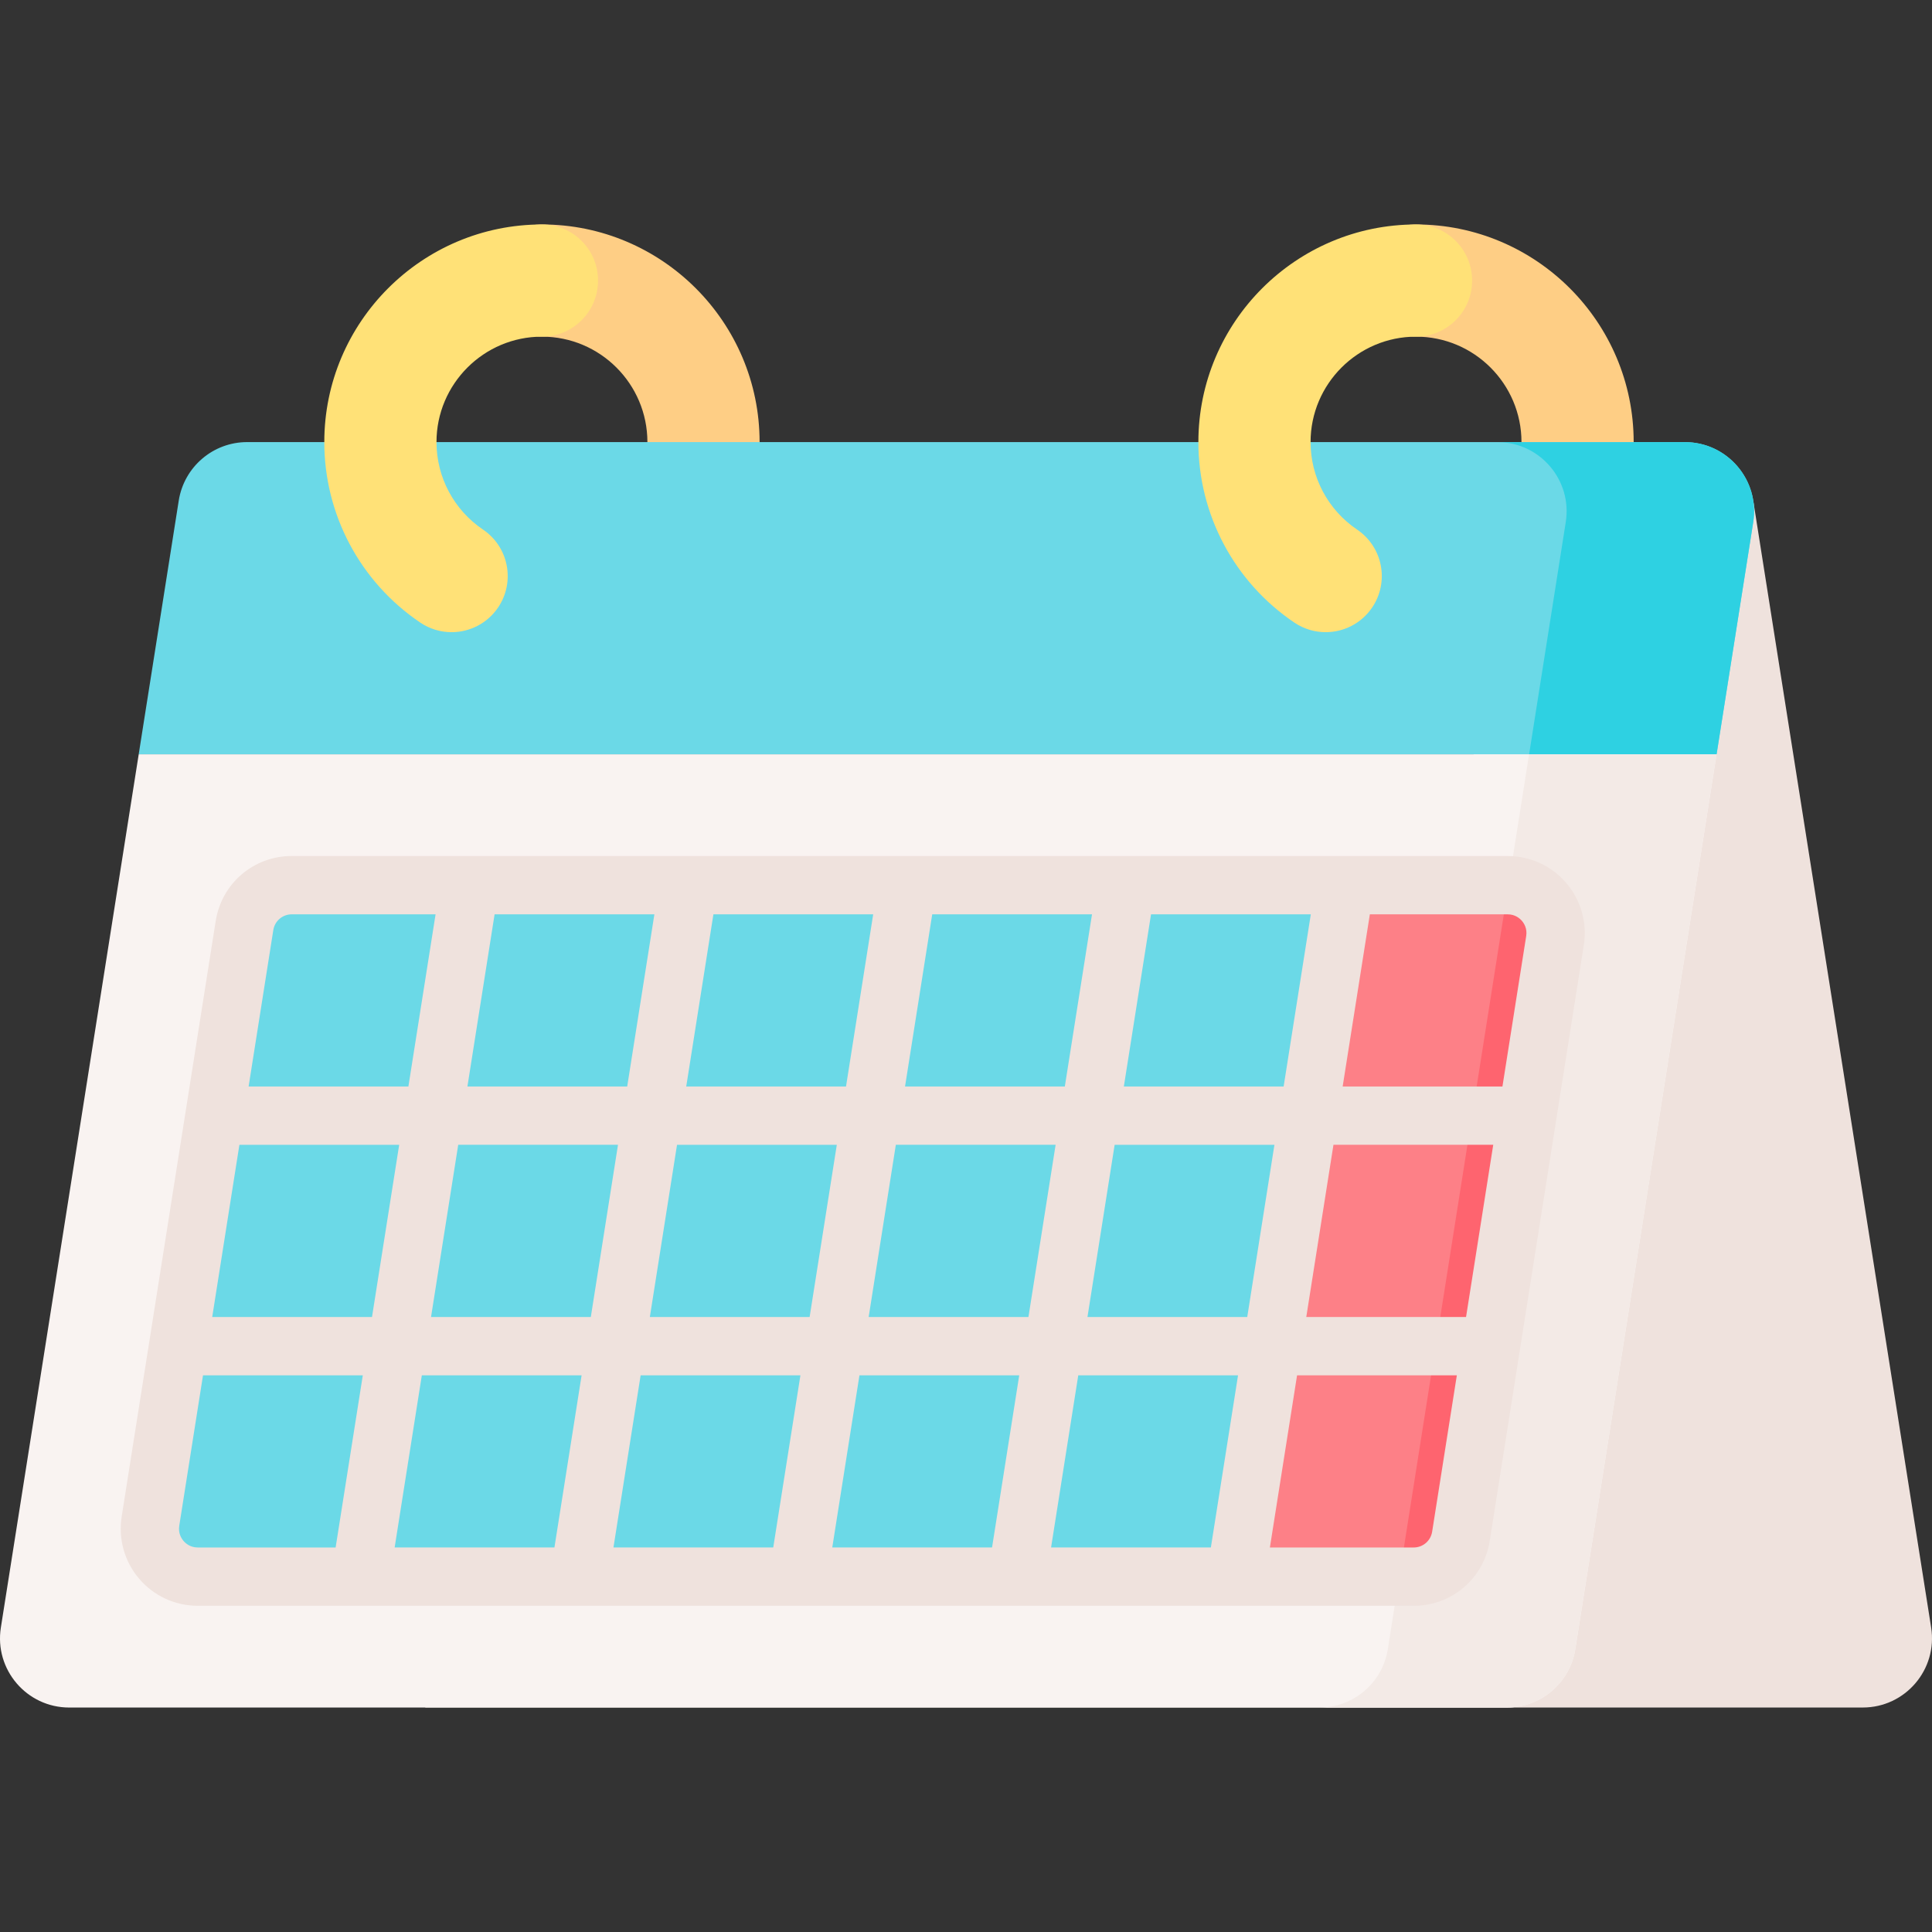 <svg id="Capa_1" enable-background="new 0 0 511.999 511.999" height="512" viewBox="0 0 511.999 511.999" width="512" xmlns="http://www.w3.org/2000/svg"><rect x="0" y="0" width="511.999" height="511.999" fill="#333333" stroke="none"/><g><path d="m112.649 452.51h380.999c11.274 0 19.881-10.072 18.123-21.208l-47.15-298.652z" fill="#efe2dd"/><path d="m181.909 151.187c-2.239 0-4.511-.508-6.648-1.579-7.34-3.678-10.309-12.61-6.631-19.95 1.949-3.89 2.938-8.094 2.938-12.495 0-15.41-12.537-27.947-27.947-27.947-8.21 0-14.866-6.656-14.866-14.866s6.656-14.866 14.866-14.866c31.804 0 57.679 25.875 57.679 57.679 0 9.067-2.048 17.752-6.088 25.814-2.608 5.203-7.855 8.21-13.303 8.21z" fill="#fece85"/><path d="m413.549 151.187c-2.239 0-4.511-.508-6.648-1.579-7.34-3.678-10.309-12.61-6.631-19.95 1.949-3.89 2.938-8.094 2.938-12.495 0-15.41-12.537-27.947-27.947-27.947-8.21 0-14.866-6.656-14.866-14.866s6.656-14.866 14.866-14.866c31.804 0 57.679 25.875 57.679 57.679 0 9.067-2.048 17.752-6.088 25.814-2.608 5.203-7.855 8.21-13.303 8.21z" fill="#fece85"/><path d="m464.624 138.367-9.712 61.524h-418.154l10.614-67.243c1.417-8.919 9.098-15.49 18.126-15.49h381c11.278.001 19.88 10.08 18.126 21.209z" fill="#6bd9e7"/><path d="m464.624 138.367-9.712 61.524h-49.682l9.712-61.524c1.764-11.129-6.848-21.199-18.126-21.199h49.681c11.279.001 19.881 10.07 18.127 21.199z" fill="#2ed1e2"/><path d="m454.904 199.895-37.432 237.129c-1.407 8.919-9.098 15.49-18.126 15.49h-381c-11.268 0-19.88-10.069-18.116-21.208l36.53-231.41h418.144z" fill="#f9f3f1"/><path d="m454.904 199.895-37.432 237.129c-1.407 8.919-9.098 15.49-18.126 15.49h-49.671c9.028 0 16.709-6.571 18.116-15.49l37.432-237.129z" fill="#f3eae6"/><g><path d="m344.042 407.111c-.981 6.174-6.293 10.713-12.537 10.713h-279.099c-7.8 0-13.746-6.967-12.537-14.668l24.925-157.865c.971-6.174 6.293-10.713 12.537-10.713h279.089c.069 0 12.537 14.667 12.537 14.667 7.701.11-24.915 157.866-24.915 157.866z" fill="#6bd9e7"/><path d="m412.092 249.249-24.925 157.865c-.971 6.174-6.283 10.713-12.537 10.713h-47.134l28.929-183.245h43.131c7.798 0 13.755 6.967 12.536 14.667z" fill="#fd8087"/><path d="m412.089 249.246-24.916 157.864c-.981 6.174-6.293 10.713-12.537 10.713h-3.806l28.919-183.235c7.701.109 13.549 7.027 12.34 14.658z" fill="#fe646f"/><path d="m415.083 234.014c-3.885-4.549-9.545-7.158-15.528-7.158h-42.9c-.078-.003-.156-.004-.234-.004h-279.09c-10.116 0-18.599 7.25-20.169 17.234l-24.925 157.871c-.928 5.908.769 11.903 4.655 16.447 3.883 4.541 9.538 7.145 15.514 7.145h274.839c.083.003.167.004.25.004h47.134c10.115 0 18.598-7.25 20.169-17.235l24.925-157.862c.934-5.903-.757-11.896-4.64-16.442zm-11.75 10.036c.554.649 1.438 2.03 1.127 3.994l-6.298 39.886h-42.342l7.202-45.622h36.533c1.993 0 3.223 1.091 3.778 1.742zm-82.443 166.047h-42.343l7.203-45.626h42.343zm-199.457-106.714h42.343l-7.204 45.635h-42.343zm-22.848 45.636h-42.345l7.205-45.635h42.344zm183.604-61.088h-42.343l7.203-45.626h42.343zm22.847-45.626h42.343l-7.203 45.626h-42.343zm-67.629 61.078h42.343l-7.204 45.635h-42.343zm-22.848 45.636h-42.343l7.204-45.635h42.343zm9.643-61.088h-42.343l7.203-45.626h42.343zm-57.987 0h-42.343l7.203-45.626h42.343zm-12.083 76.54-7.203 45.626h-42.343l7.203-45.626zm15.644 0h42.343l-7.203 45.626h-42.343zm57.987 0h42.343l-7.203 45.626h-42.343zm60.426-15.452 7.204-45.635h42.343l-7.204 45.635zm65.191-45.636h42.342l-7.205 45.635h-42.341zm-276.049-61.078h38.1l-7.203 45.626h-42.343l6.543-41.439c.381-2.427 2.443-4.187 4.903-4.187zm-28.695 166.056c-.556-.65-1.443-2.035-1.134-4l6.298-39.889h42.346l-7.203 45.626h-36.537c-1.988-.001-3.215-1.089-3.77-1.737zm325.994 1.74h-38.097l7.203-45.63h42.341l-6.543 41.442c-.382 2.427-2.444 4.188-4.904 4.188z" fill="#efe2dd"/></g><g fill="#ffe177"><path d="m351.31 167.532c-2.863 0-5.757-.826-8.308-2.549-15.917-10.753-25.42-28.63-25.42-47.819 0-31.804 25.875-57.679 57.679-57.679 8.21 0 14.866 6.656 14.866 14.866s-6.656 14.866-14.866 14.866c-15.41 0-27.947 12.537-27.947 27.947 0 9.3 4.61 17.966 12.332 23.183 6.803 4.596 8.592 13.836 3.996 20.64-2.873 4.252-7.56 6.545-12.332 6.545z"/><path d="m119.67 167.532c-2.863 0-5.757-.826-8.308-2.549-15.917-10.753-25.42-28.63-25.42-47.819 0-31.804 25.875-57.679 57.679-57.679 8.21 0 14.866 6.656 14.866 14.866s-6.656 14.866-14.866 14.866c-15.41 0-27.947 12.537-27.947 27.947 0 9.3 4.61 17.966 12.332 23.183 6.803 4.596 8.592 13.836 3.996 20.64-2.873 4.252-7.56 6.545-12.332 6.545z"/></g></g></svg>